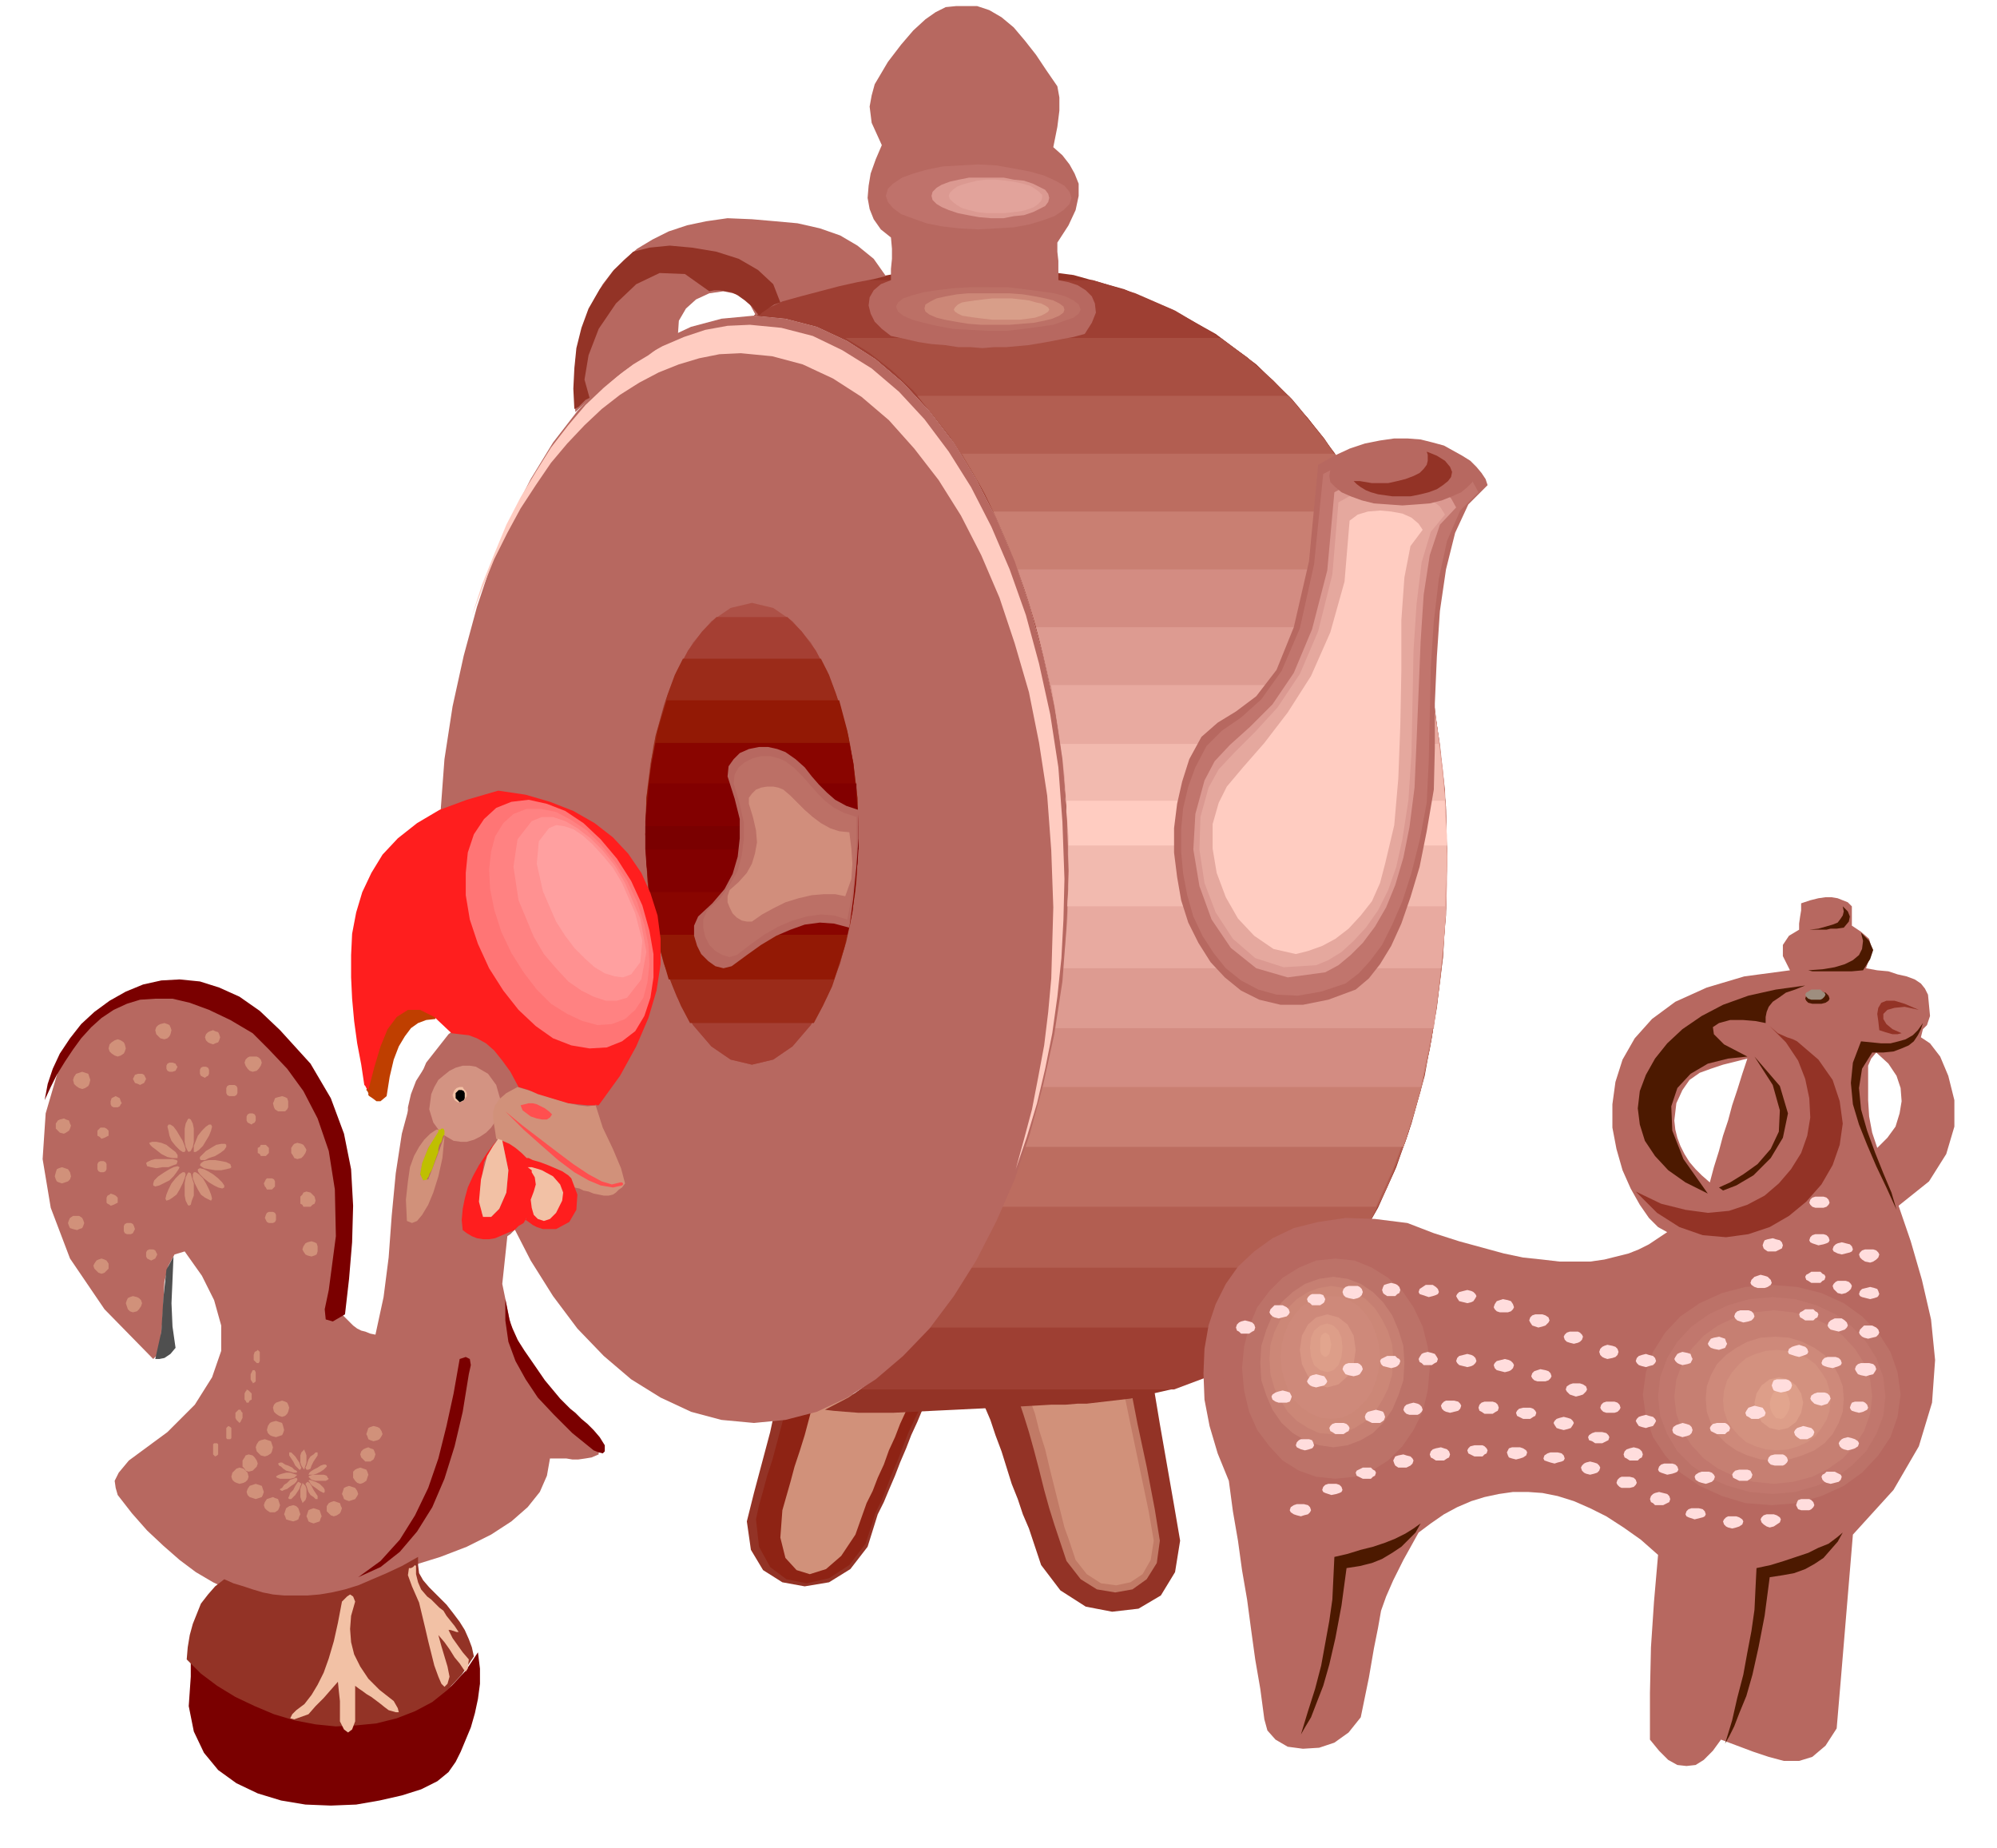 <svg xmlns="http://www.w3.org/2000/svg" fill-rule="evenodd" height="1.821in" preserveAspectRatio="none" stroke-linecap="round" viewBox="0 0 1968 1821" width="1.968in"><style>.pen1{stroke:none}.brush2{fill:#933326}.brush4{fill:#d1917a}.brush15{fill:#ffccc1}.brush16{fill:#b76860}.brush18{fill:#db9991}.brush26{fill:#7a0000}.brush27{fill:#bc7066}.brush31{fill:#cc8777}.brush33{fill:#bc7268}.brush34{fill:#c67f72}.brush35{fill:#ce897a}.brush37{fill:#dd9e89}.brush38{fill:#e2a58e}.brush41{fill:#4c1900}.brush45{fill:#f2c1a5}.brush50{fill:#ff1e1e}</style><path class="pen1 brush2" d="m1137 1367-6 1h-8l-9 1-11 1-11 2-13 1-13 2-13 1-13 1-13 2-12 1-12 2-10 1-9 1h-8l-6 1 6 14 5 15 6 16 5 16 5 16 6 15 5 15 6 14 12 36 19 25 25 16 26 5 26-3 22-13 14-23 5-31-6-35-7-40-7-40-6-36z"/><path class="pen1" style="fill:#c17a66" d="m1115 1372-9 1-13 1-16 2-17 1-17 2-16 2-13 1-9 1 4 12 5 16 5 18 5 19 5 20 5 18 5 16 4 12 8 24 14 18 16 10 18 3 17-3 14-10 10-16 3-22-5-31-8-42-9-42-6-31z"/><path class="pen1 brush4" d="M1108 1374h-8l-10 1-13 1-15 2-14 1-13 1-11 1-8 1 4 11 4 16 6 19 5 21 5 20 5 20 4 16 4 11 7 21 11 14 14 9 15 2 14-3 12-8 8-14 3-19-5-29-9-43-9-43-6-29z"/><path class="pen1 brush2" d="m765 1383 13 1 17 1 21 1 22 1 22 1h20l17 1h12l-5 12-6 13-5 13-6 14-5 13-6 14-5 12-6 12-10 32-17 22-21 13-24 4-22-4-19-12-12-20-4-28 7-28 8-30 8-30 6-28z"/><path class="pen1" style="fill:#8e2314" d="m776 1380 11 1h15l19 1 20 1 20 1 19 1 15 1 12 1-6 12-6 13-5 13-5 13-6 14-5 13-5 13-6 12-10 31-16 21-20 13-22 5-20-4-16-12-11-20-3-27 3-14 4-14 4-15 5-15 4-15 4-15 4-15 3-14z"/><path class="pen1 brush4" d="m805 1370 8 1 11 1 13 1 14 1 14 1 13 1 12 1 8 1-5 12-6 13-5 13-6 13-5 14-6 13-5 13-6 12-11 31-14 21-15 13-16 5-13-4-11-12-5-20 2-27 4-14 4-14 4-15 5-15 5-16 4-15 4-15 4-14z"/><path class="pen1 brush2" d="m946 263 58 1 54 7 50 14 47 20 43 24 40 30 35 34 32 39 28 42 25 46 21 49 17 51 13 54 9 55 6 57 2 58-1 58-5 56-7 52-9 50-13 47-15 43-18 40-21 37-24 33-26 30-30 26-31 21-35 18-37 14-40 9-43 5h-9l-12 1h-14l-17 1-18 1-20 1-20 1-20 1-21 1-20 1-20 1h-34l-13-1-12-1-8-1 23-12 23-16 22-19 22-23 20-26 20-28 18-32 18-34 16-36 14-39 12-40 11-42 9-44 6-46 4-46 2-48-2-56-4-54-8-52-11-50-13-48-15-45-18-42-20-39-22-36-24-31-26-28-27-23-28-18-30-14-31-8-31-3 7-6 9-6 13-5 14-4 15-5 17-4 17-3 17-3 18-3 16-3 15-2 14-1 12-1 9-1 7-1h3z"/><path class="pen1" style="fill:#9e3f33" d="M842 276h235l42 13 39 17 37 22 34 24 31 29 29 31 26 34 23 37 21 39 17 41 16 44 12 45 10 46 6 48 5 49 1 49-1 51-3 48-6 47-7 44-10 42-11 40-14 38-16 35-18 32-20 30-22 27-24 24-26 21-29 19-30 15-32 12H848l20-16 20-19 19-21 19-24 17-26 17-29 16-30 15-32 13-35 12-35 11-38 8-39 8-40 5-41 4-43 1-43-2-56-4-54-8-52-11-50-13-48-15-45-18-42-20-39-22-36-24-31-26-28-27-23-28-18-30-14-31-8-31-3 6-5 9-6 11-4 13-5 14-4 15-4 15-4 16-3z"/><path class="pen1" style="fill:#a84f42" d="M833 333h370l27 20 25 22 23 24 22 27 20 28 18 29 17 31 15 33 13 34 11 35 10 36 8 37 6 38 4 38 3 39 1 40-1 39-2 38-3 37-4 35-6 34-7 33-8 32-9 30-11 28-12 28-13 25-14 24-16 23-17 21-18 19-19 18H909l30-40 27-45 25-51 20-56 17-60 13-63 9-67 3-68-1-46-3-45-6-44-7-42-9-41-10-39-13-38-14-35-15-33-17-31-18-29-19-26-21-24-21-20-23-18-23-14z"/><path class="pen1" style="fill:#b25e51" d="M904 390h366l36 44 32 48 27 53 22 57 17 60 12 62 8 64 2 66-2 63-5 59-8 57-11 52-15 50-18 45-21 42-25 37H951l21-39 20-42 17-46 14-48 12-51 10-53 5-55 3-57-3-73-8-70-12-67-18-62-21-58-26-52-29-46-32-40z"/><path class="pen1" style="fill:#bc6d60" d="M948 447h367l26 42 23 45 19 47 15 49 12 51 9 53 5 55 2 55-1 51-3 49-6 47-8 44-10 42-12 40-14 37-16 35H983l15-35 13-37 12-39 10-41 8-43 6-44 4-45 2-47-2-60-5-59-9-56-12-54-16-51-18-47-20-44-23-40z"/><path class="pen1" style="fill:#c97f72" d="M979 504h371l18 38 15 40 13 41 11 42 8 43 6 45 4 45 1 46-1 41-2 39-3 37-5 37-6 35-7 34-9 32-10 31h-376l10-31 8-32 8-32 6-34 6-34 4-36 3-36 1-37-1-50-4-48-6-48-9-46-10-44-13-41-15-40-16-37z"/><path class="pen1" style="fill:#d38c82" d="M1003 561h373l11 33 10 33 9 35 7 35 6 36 4 36 2 37 1 38-2 61-5 58-8 56-11 52h-375l12-50 8-52 6-55 2-56-1-41-2-40-5-39-5-38-8-36-8-36-10-34-11-33z"/><path class="pen1" style="fill:#dd9b91" d="M1021 618h374l7 27 6 27 6 28 4 28 3 28 3 29 1 30 1 29-1 44-3 43-4 42-5 40h-375l6-38 5-38 3-39 1-40-1-32-1-32-3-31-3-30-5-30-5-29-7-29-7-27z"/><path class="pen1" style="fill:#e8aaa0" d="M1036 675h372l8 42 6 42 3 42 1 43v28l-1 28-2 27-3 27h-373l3-24 2-24 1-24v-24l-1-47-3-47-6-45-7-44z"/><path class="pen1" style="fill:#f2baaf" d="M1045 733h373l3 27 3 27 1 28 1 29v12l-1 12-1 13v12h-373l1-8 1-9v-50l-2-32-2-31-4-30z"/><path class="pen1 brush15" d="M1051 789h373v12l1 11 1 11v10h-373v-10l-1-11-1-11v-12z"/><path class="pen1 brush16" d="m1413 778-7 41-7 35-9 30-9 26-10 22-11 18-11 14-13 11-27 10-25 5h-22l-21-5-18-9-16-13-14-15-12-19-10-20-7-22-4-23-3-24v-24l3-24 5-22 7-22 12-22 16-14 18-11 20-15 20-26 17-42 15-65 9-95 16-9 15-7 15-5 15-3 14-2h13l13 1 12 3 11 3 9 5 9 5 8 5 6 6 5 6 4 6 2 6-19 19-13 28-9 36-6 41-3 45-2 46v44l-1 41z"/><path class="pen1" style="fill:#c1756d" d="m1406 791-7 37-8 32-9 28-10 23-10 20-12 16-11 12-13 10-24 8-23 4-21-1-18-5-17-9-15-12-12-15-11-17-9-19-6-21-4-21-2-22v-22l2-21 5-21 7-19 11-21 15-15 19-13 20-18 20-28 18-42 14-63 9-89 27-14 27-8 25-1 22 3 19 7 16 9 11 11 6 11-18 18-13 30-8 37-5 42-3 46-1 47-1 45-2 41z"/><path class="pen1 brush18" d="m1389 815-6 30-8 27-9 22-11 19-12 16-12 12-12 10-13 7-37 5-31-9-25-20-19-28-12-33-6-36 2-35 9-33 10-19 15-16 20-18 22-22 21-31 18-43 15-58 7-77 19-10 20-6 19-1 18 2 16 5 13 7 10 9 5 9-16 17-10 30-6 39-3 46-2 49-2 49-2 46-5 39z"/><path class="pen1" style="fill:#e5a89e" d="m1382 827-6 27-8 23-10 20-12 17-12 13-12 11-13 8-12 5-32 2-28-9-22-19-17-26-11-29-5-33 1-32 8-29 10-18 16-17 20-20 22-24 22-33 18-42 14-56 6-71 16-9 17-5 16-1 16 1 15 5 11 6 9 7 5 8-14 17-9 30-5 41-3 46-1 51-1 50-3 46-6 39z"/><path class="pen1 brush15" d="m1365 851-5 19-8 18-11 14-12 13-13 10-13 7-14 5-12 3-22-5-19-13-16-17-12-21-9-24-4-24v-24l6-21 8-16 16-19 21-24 23-30 23-36 19-43 14-50 5-60 8-6 10-3 12-1 11 1 11 2 9 4 7 6 4 6-12 16-6 31-3 42v50l-1 53-2 53-4 46-9 38z"/><path class="pen1 brush16" d="m1310 469 1-6 5-6 6-5 9-4 11-4 12-3 14-1 14-1 14 1 13 1 12 3 10 4 9 4 6 5 5 6 1 6-1 6-5 5-6 5-9 4-10 4-12 3-13 1-14 1-14-1-14-1-12-3-11-4-9-4-6-5-5-5-1-6zM743 311l31 3 31 8 30 14 28 18 27 23 26 28 24 31 22 36 20 39 18 42 15 45 13 48 11 50 8 52 4 54 2 56-2 55-4 54-8 52-11 50-13 48-15 45-18 41-20 39-22 35-24 32-26 27-27 23-28 18-30 14-31 8-31 3-32-3-30-8-30-14-29-18-27-23-26-27-24-32-22-35-20-39-18-41-15-45-13-48-11-50-8-52-4-54-2-55 2-56 4-54 8-52 11-50 13-48 15-45 18-42 20-39 22-36 24-31 26-28 27-23 29-18 30-14 30-8 32-3z"/><path class="pen1 brush15" d="m739 320 31 3 31 8 29 14 29 18 27 23 25 27 24 32 22 35 20 39 18 42 16 45 13 48 11 50 8 52 4 54 2 56-1 40-2 38-4 38-5 36-7 35-8 34-10 33-11 32 8-29 8-30 6-31 6-32 4-33 3-33 1-35 1-35-2-56-4-54-8-52-10-50-14-48-15-45-18-42-20-39-22-35-24-31-25-28-27-23-28-18-30-14-30-8-31-3-21 1-20 4-20 6-20 8-19 10-19 12-18 14-17 16-17 18-16 19-15 22-15 23-13 24-13 26-11 27-11 29 10-31 12-30 12-29 14-27 15-25 15-24 17-22 17-20 18-17 19-16 19-14 20-11 21-9 21-7 22-4 22-1z"/><path class="pen1 brush16" d="m741 594 21 5 19 13 18 21 16 28 13 34 10 39 6 42 2 46-2 46-6 42-10 39-13 33-16 28-18 21-19 13-21 5-21-5-19-13-18-21-16-28-13-33-10-39-6-42-2-46 2-46 6-42 10-39 13-34 16-28 18-21 19-13 21-5z"/><path class="pen1" style="fill:#ad5147" d="m741 594 21 5 19 13 18 21 16 28 13 34 10 39 6 42 2 46-2 46-6 42-10 39-13 33-16 28-18 21-19 13-21 5-21-5-19-13-18-21-16-28-13-33-10-39-6-42-2-46 2-46 6-42 10-39 13-34 16-28 18-21 19-13 21-5z"/><path class="pen1" style="fill:#a53f33" d="M706 608h70l14 14 14 19 12 23 10 26 8 30 7 32 4 34 1 36-2 46-6 42-10 39-13 33-16 28-18 21-19 13-21 5-21-5-19-13-18-21-16-28-13-33-10-39-6-42-2-46 1-36 4-34 7-32 8-30 10-26 12-23 14-19 14-14z"/><path class="pen1" style="fill:#9b2b19" d="M673 649h136l8 16 7 19 6 20 6 21 4 23 3 24 2 25 1 25-1 28-2 28-4 26-5 24-7 23-7 21-9 19-9 17H680l-9-17-8-19-8-21-6-23-6-24-4-26-2-28-1-28 1-25 2-25 3-24 4-23 6-21 6-20 7-19 8-16z"/><path class="pen1" style="fill:#931905" d="M657 690h170l8 30 6 32 4 34 1 36-2 40-4 37-8 35-10 31H659l-9-31-7-35-5-37-2-40 1-36 5-34 6-32 9-30z"/><path class="pen1" style="fill:#890500" d="M646 732h191l4 21 2 22 2 23 1 24-1 27-2 25-3 24-5 23H647l-5-23-3-24-2-25-1-27 1-24 2-23 3-22 4-21z"/><path class="pen1" style="fill:#820000" d="M640 772h204v13l1 12 1 12v28l-1 14-2 14-1 14H640l-1-14-2-14-1-14v-28l1-12 2-12 1-13z"/><path class="pen1 brush26" d="M636 814h210v23H636v-23z"/><path class="pen1 brush2" d="m1406 445 10 4 8 5 5 6 2 5-1 5-3 4-5 4-6 4-8 3-8 2-10 2h-18l-7-1-7-1-7-2-5-2-5-3-4-3-3-3h6l6 1 6 1h16l9-2 8-2 8-3 6-3 4-4 3-4 1-4v-6l-1-3z"/><path class="pen1 brush16" d="m837 914 4-30 3-30 2-28v-28l-12-4-11-6-8-7-8-8-7-8-7-9-9-8-10-7-8-3-9-2h-9l-10 2-9 4-6 6-5 7-1 10 7 22 5 20v19l-2 18-5 17-8 15-12 14-14 13-4 9v10l3 10 4 8 7 7 7 5 8 2 8-2 15-11 14-10 15-9 14-6 14-5 15-2 14 1 15 4z"/><path class="pen1 brush27" d="m835 906 5-26 3-26 1-24v-25l-12-4-10-5-9-7-7-7-8-9-7-8-8-8-9-7-7-3-8-2h-9l-8 2-8 4-6 5-4 7-1 9 6 20 4 18v17l-2 16-4 15-8 14-9 13-13 12-4 9v8l2 9 4 8 6 6 7 4 7 2 7-2 13-10 14-10 14-8 14-6 14-4 14-2 13 1 13 4z"/><path class="pen1" style="fill:#d18e7c" d="m833 883 6-17 1-15-1-15-2-16-10-1-9-3-9-5-8-6-8-7-7-7-7-7-7-6-5-2-5-1h-6l-6 1-5 2-4 4-3 4v6l4 13 3 13 1 12-2 11-3 10-5 9-8 9-9 8-2 6v6l2 5 3 6 4 4 5 3 5 1h5l10-7 11-6 12-6 13-4 13-3 12-1h11l10 2z"/><path class="pen1 brush16" d="m717 215 24 1 23 2 22 2 22 5 20 7 17 10 16 13 12 17-12 3-16 3-18 4-19 5-19 5-18 5-15 7-11 7-7-13-11-8-14-3-14 2-13 6-10 9-7 12-1 15-7 4-10 6-12 9-15 9-15 11-15 12-14 12-13 12-1-17v-17l1-16 3-17 4-15 5-16 7-14 8-14 10-13 11-11 13-11 15-9 16-8 18-6 19-4 21-3z"/><path class="pen1 brush2" d="m748 311 3-3 6-4 6-4 6-2-7-18-15-14-19-11-22-7-24-4-22-2-20 2-16 4-19 18-14 19-11 19-7 19-5 20-2 20-1 20 1 20 4-2 4-4 3-3 4-2-5-18 4-24 10-26 17-25 20-19 23-11 25 1 24 17 5-1h5l6 1 6 1 6 3 7 5 7 6 7 9z"/><path class="pen1 brush16" d="m1069 329-11 3-11 2-10 2-11 2-12 2-11 1-11 1h-12l-12 1-12-1h-12l-13-2-13-1-13-2-13-3-14-3-9-7-7-7-4-8-2-8 1-8 4-7 7-6 10-4v-11l1-10v-10l-1-11-10-8-7-10-4-10-2-11 1-12 2-12 5-14 6-14-10-22-2-16 2-11 3-11 13-22 13-17 12-14 12-11 10-7 10-5 10-1h21l12 4 12 7 12 10 11 13 11 14 10 15 11 16 2 11v13l-2 16-4 20 9 8 7 9 5 9 4 10v12l-3 14-7 15-11 17v9l1 9v19l10 2 9 3 8 5 6 6 3 7 1 9-4 10-7 11z"/><path class="pen1 brush16" d="m961 160 21 1 19 2 17 3 15 5 12 5 9 6 6 6 2 7-2 7-6 7-10 6-12 5-15 4-18 3-19 2-21 1-20-1-19-2-17-3-15-5-13-6-9-6-6-7-2-7 2-7 6-7 10-6 12-5 15-4 18-3 19-1h21z"/><path class="pen1" style="fill:#bf726b" d="m964 162 18 1 17 3 16 3 14 4 11 5 9 5 5 6 2 6-2 6-6 6-9 6-11 4-13 4-16 3-17 1-18 1-19-1-17-2-15-3-14-5-11-4-8-6-5-6-2-6 2-7 5-5 9-6 11-4 14-4 15-3 17-1 18-1z"/><path class="pen1 brush18" d="M977 175h12l10 2 10 1 9 3 6 3 6 3 3 4 1 4-1 4-3 4-6 3-6 3-9 3-10 1-10 2h-12l-12-1-11-2-10-2-9-3-7-3-5-3-4-4-1-4 1-4 4-4 5-3 8-3 9-2 10-2h22z"/><path class="pen1" style="fill:#e2a39b" d="m981 177 10 1 8 1 9 2 7 2 5 3 4 3 3 3v3l-1 3-3 3-4 3-5 2-7 2-8 1-9 1h-18l-9-1-8-2-7-2-5-3-4-3-3-3-1-3 1-3 3-3 4-3 5-2 7-2 8-2 9-1h9z"/><path class="pen1 brush27" d="M975 283h18l17 2 15 2 14 2 11 3 8 4 5 4 2 5-2 4-5 4-9 3-11 4-14 2-15 2-17 2h-18l-18-1-17-1-16-3-13-3-11-3-9-4-5-4-2-5 2-4 5-4 9-3 11-3 13-2 16-2 17-1h19z"/><path class="pen1 brush31" d="M981 289h14l13 1 12 2 10 2 8 2 6 3 4 3 1 3-1 3-4 3-7 3-8 2-10 2-12 1-12 1h-28l-13-1-12-2-11-2-8-2-7-3-4-3-1-3 1-4 5-3 6-3 9-2 11-2 11-1h27z"/><path class="pen1" style="fill:#d89e89" d="M988 294h9l9 1 8 1 7 2 5 1 4 2 3 2 1 2-1 2-3 2-4 2-6 2-7 1-8 1h-27l-9-1-8-1-7-1-6-1-4-2-3-2-1-2 1-2 3-3 4-2 6-1 7-1 8-1 9-1h10z"/><path class="pen1 brush16" d="m1900 980 2 21-3 9-4 4-2 8 9 6 10 13 8 19 6 24v26l-8 27-17 27-30 24 12 35 11 38 9 39 4 40-3 42-13 43-25 43-40 44-4 48-4 48-4 48-4 47-11 17-13 11-13 4h-15l-15-4-15-5-16-6-16-6-8 11-9 9-8 5-9 1-9-1-9-5-9-9-9-11v-46l1-45 3-45 4-46-17-15-17-12-17-11-16-8-16-7-16-5-15-3-14-1h-15l-14 2-14 3-13 4-14 6-13 7-13 9-12 9-15 27-10 20-7 16-5 14-3 17-4 20-5 29-8 39-12 15-14 10-15 5-16 1-15-2-12-7-8-9-3-11-4-30-5-29-4-29-4-30-5-29-4-29-5-29-4-30-11-27-8-27-5-26-1-26 1-24 4-23 7-21 10-20 12-17 16-15 18-13 21-10 24-6 27-4 29 1 32 4 26 10 25 8 22 6 22 6 19 4 19 2 17 2h30l14-2 12-3 12-3 10-4 10-5 9-6 9-6-9-5-9-9-9-13-9-16-8-18-6-21-4-21v-23l3-22 7-22 12-21 17-19 23-17 31-14 37-11 45-6-7-14v-11l6-9 10-6v-6l1-7 1-6v-7l9-3 8-2 7-1h6l6 1 5 2 5 2 4 4v19l9 6 8 7 3 11-6 18 11 2 11 1 9 3 9 2 8 3 6 4 4 5 3 6zm-59 89v15l1 16 3 16 5 15 10-10 8-11 4-13 2-12-1-13-4-12-8-12-12-11-5 6-3 7v19zm-191 35 1 9 2 8 3 8 4 8 5 8 6 7 6 6 8 7 4-15 5-16 4-15 5-15 4-15 5-15 5-16 5-15-12 3-12 3-12 4-11 4-10 7-7 10-6 13-2 17z"/><path class="pen1 brush16" d="m1744 1240 31 3 30 7 26 13 23 16 19 19 15 23 9 24 3 27-3 26-9 25-15 22-19 19-23 17-26 12-30 7-31 3-32-3-29-7-27-12-24-17-19-19-15-22-9-25-3-26 3-27 9-24 15-23 19-19 24-16 27-13 29-7 32-3zm-425-17 23 3 22 7 19 12 17 16 14 20 10 22 7 25 2 26-2 27-7 25-10 22-14 20-17 16-19 12-22 7-23 3-23-3-21-7-19-12-17-16-14-20-11-22-7-25-2-27 2-26 7-25 11-22 14-20 17-16 19-12 21-7 23-3z"/><path class="pen1 brush33" d="m1316 1240 19 2 17 7 16 10 14 13 11 16 9 19 5 20 2 21-2 22-5 21-9 18-11 16-14 14-16 10-17 6-19 2-19-2-17-6-16-10-13-14-12-16-8-18-5-21-2-22 2-21 5-20 8-19 12-16 13-13 16-10 17-7 19-2z"/><path class="pen1 brush34" d="m1314 1258 14 2 13 5 12 8 10 10 9 13 6 14 5 16 1 17-1 17-5 15-6 14-9 13-10 10-12 7-13 5-14 2-14-2-14-5-12-7-11-10-9-13-6-14-5-15-1-17 1-17 5-16 6-14 9-13 11-10 12-8 14-5 14-2z"/><path class="pen1 brush31" d="m1312 1267 12 2 11 4 11 7 9 9 7 11 6 12 4 13 1 14-1 15-4 14-6 12-7 11-9 9-11 7-11 5-12 1-12-1-11-5-11-7-9-9-7-11-6-12-4-14-1-15 1-14 4-13 6-12 7-11 9-9 11-7 11-4 12-2z"/><path class="pen1 brush35" d="m1312 1277 10 1 9 4 8 5 7 8 6 9 4 10 3 11 1 12-1 12-3 11-4 11-6 9-7 7-8 6-9 4-10 1-10-1-10-4-9-6-7-7-6-9-4-11-3-11-1-12 1-12 3-11 4-10 6-9 7-8 9-5 10-4 10-1z"/><path class="pen1" style="fill:#d89684" d="m1308 1295 11 3 9 7 6 11 2 14-2 14-6 12-9 8-11 3-11-3-8-8-6-12-2-14 2-14 6-11 8-7 11-3z"/><path class="pen1 brush37" d="m1308 1304 6 2 5 5 3 7 1 10-1 9-3 8-5 5-6 2-7-2-6-5-3-8-1-9 1-10 3-7 6-5 7-2z"/><path class="pen1 brush38" d="m1306 1313 2 1 2 2 1 4 1 5-1 5-1 4-2 2-2 1-2-1-2-2-1-4v-10l1-4 2-2 2-1z"/><path class="pen1 brush33" d="m1746 1266 25 2 24 6 22 10 18 13 16 16 12 19 7 20 3 22-3 22-7 20-12 18-16 17-18 13-22 10-24 7-25 2-26-2-23-7-22-10-19-13-15-17-12-18-7-20-3-22 3-22 7-20 12-19 15-16 19-13 22-10 23-6 26-2z"/><path class="pen1" style="fill:#c1776d" d="m1747 1278 22 2 21 6 19 9 16 12 14 15 10 16 7 19 2 19-2 19-7 18-10 17-14 14-16 12-19 8-21 6-22 2-23-2-21-6-19-8-17-12-14-14-10-17-7-18-2-19 2-19 7-19 10-16 14-15 17-12 19-9 21-6 23-2z"/><path class="pen1 brush34" d="m1748 1291 19 2 19 5 16 8 14 10 12 13 9 14 6 16 2 17-2 17-6 17-9 14-12 13-14 10-16 8-19 5-19 2-20-2-18-5-17-8-14-10-12-13-9-14-6-17-2-17 2-17 6-16 9-14 12-13 14-10 17-8 18-5 20-2z"/><path class="pen1 brush35" d="m1749 1317 14 1 13 4 12 6 10 7 8 9 6 11 4 11 1 12-1 13-4 11-6 11-8 9-10 7-12 5-13 4-14 1-14-1-13-4-11-5-10-7-9-9-6-11-4-11-1-13 1-12 4-11 6-11 9-9 10-7 11-6 13-4 14-1z"/><path class="pen1" style="fill:#d3917f" d="m1751 1330 11 1 10 3 9 4 8 6 6 8 5 8 3 10 1 10-1 10-3 9-5 8-6 8-8 6-9 4-10 3-11 1-11-1-10-3-9-4-7-6-7-8-5-8-3-9-1-10 1-10 3-10 5-8 7-8 7-6 9-4 10-3 11-1z"/><path class="pen1 brush37" d="m1753 1357 9 2 8 6 5 8 2 9-2 10-5 9-8 6-9 2-9-2-8-6-5-9-2-10 2-9 5-8 8-6 9-2z"/><path class="pen1 brush38" d="m1755 1369 3 1 3 3 2 5 1 5-1 6-2 4-3 4-3 1-5-1-3-4-2-4-1-6 1-5 2-5 3-3 5-1z"/><path class="pen1 brush41" d="m1683 1176-22-11-17-12-13-14-10-15-5-16-2-16 2-17 6-16 9-16 12-15 15-14 19-13 21-11 25-9 27-6 29-4-10 4-9 3-7 5-6 4-4 5-2 5-1 5v6l-10-2-12-1h-13l-11 3-6 4 1 7 10 10 23 12-19 2-20 5-17 10-13 14-6 18 1 24 11 28 24 34z"/><path class="pen1 brush41" d="m1694 1170 11-5 13-8 14-10 13-15 8-17 1-21-7-25-18-28 25 29 8 27-5 24-12 20-17 17-17 10-13 5-4-3zm151-133-10 16-3 19 2 21 6 21 8 22 8 20 8 19 5 17-10-22-10-21-9-21-8-20-6-20-2-21 2-20 8-21 10 1 10 1h9l8-2 7-2 7-4 5-5 5-7-2 6-3 6-4 6-5 4-7 3-8 3-10 1h-11zm-11-118 2 8-1 8-3 6-6 5-8 4-10 3-12 2-14 1 4 1h39l11-1 7-11 3-9-4-9-8-8zm-18-26 1 5-1 4-2 3-3 4-5 2-7 2-7 2-9 1h17l4-1h6l7-1 5-6 1-5-2-5-5-5z"/><path class="pen1 brush2" d="m1891 995-14-3-10 1-7 2-4 4v5l3 5 6 5 9 4-4 1h-5l-7-2-6-2-1-9-1-7 1-6 3-5 5-2h8l10 3 14 6z"/><path class="pen1 brush41" d="m1791 976 4 1 4 1 3 3 1 3-1 2-3 2-4 1h-9l-4-1-2-2-1-2 1-3 2-3 4-1 5-1z"/><path class="pen1" style="fill:#9e8e7f" d="M1790 975h4l2 2 2 1 1 2-1 2-2 2-2 1h-9l-3-1-2-2-1-2 1-2 2-1 3-2h5z"/><path class="pen1 brush41" d="m1816 1510-5 9-7 8-7 8-9 6-9 5-11 4-11 2-13 2-5 38-6 31-6 27-6 21-7 17-5 13-5 10-4 7 7-23 5-22 6-23 4-22 4-21 3-21 1-21 1-20 14-3 13-4 12-4 12-4 10-5 10-4 8-6 6-5zm-416-9-5 9-7 7-7 7-9 6-10 6-10 4-12 3-13 2-5 37-6 32-6 26-6 21-7 18-5 13-6 10-4 7 7-23 7-22 6-23 4-22 4-22 3-21 1-21 1-21 13-3 13-4 12-3 12-4 10-4 10-5 8-5 7-5z"/><path class="pen1" d="M1282 1482h3l4 1 2 2 1 3-1 2-2 2-4 1-3 1-4-1-3-1-3-2-1-2 1-3 3-2 3-1h4zm30-20h5l3 1 2 2 1 3-1 2-2 1-3 1-5 1-3-1-3-1-2-1-1-2 1-3 2-2 3-1h3zm35-16h4l2 2 2 1 1 2-1 3-2 1-2 2h-8l-4-2-2-1-1-3 1-2 2-1 4-2h4zm36-13 3 1 4 1 2 2 1 2-1 3-2 2-4 2h-8l-3-2-1-2-1-3 1-2 1-2 3-1 5-1zm37-7 3 1 3 1 2 2 1 3-1 3-2 1-3 2h-8l-3-2-2-1-1-3 1-3 2-2 3-1 5-1zm37-2h4l2 1 2 2 1 2-1 3-2 1-2 2h-8l-4-2-2-1-1-3 1-2 2-2 4-1h4zm37 2h4l3 1 3 2 1 2-1 3-3 2-3 1-4 1-4-1-3-1-1-2-1-3 1-2 1-2 3-1h4zm38 5h3l4 1 2 2 1 3-1 2-2 1-4 1-3 1-4-1-3-1-3-1-1-2 1-3 3-2 3-1h4zm35 9 4 1 3 1 2 2 1 2-1 3-2 2-3 1-4 1-4-1-2-1-2-2-1-3 1-2 2-2 2-1 4-1zm35 15h4l4 1 2 2 1 3-1 2-2 2-4 1h-8l-2-1-2-2-1-2 1-3 2-2 2-1h4zm33 15 4 1 4 1 2 2 1 3-1 3-2 1-4 2h-8l-2-2-2-1-1-3 1-3 2-2 2-1 4-1zm35 16h4l4 1 2 2 1 3-1 2-2 1-4 1-4 1-3-1-3-1-2-1-1-2 1-3 2-2 3-1h3zm37 8h4l3 1 3 2 1 2-1 3-3 2-3 1-4 1-4-1-2-1-2-2-1-3 1-2 2-2 2-1h4zm37-2h4l3 1 3 2 1 2-1 3-3 2-3 2-4 1-3-1-3-2-2-2-1-3 1-2 2-2 3-1h3zm35-15h4l2 1 2 2 1 3-1 2-2 2-2 1h-8l-3-1-1-2-1-2 1-3 1-2 3-1h4zm25-27h4l4 2 2 1 1 2-1 3-2 2-4 1-4 1-4-1-2-1-2-2-1-3 1-2 2-1 2-2h4zm17-34 4 1 3 1 3 2 1 2-1 3-3 2-3 1-4 1-4-1-2-1-2-2-1-3 1-2 2-2 2-1 4-1zm11-35h4l2 1 2 2 1 3-1 2-2 1-2 1-4 1-4-1-3-1-1-1-1-2 1-3 1-2 3-1h4zm7-38h3l4 1 2 2 1 3-1 2-2 3-4 1-3 1-5-1-3-1-2-3-1-2 1-3 2-2 3-1h5zm2-37h4l4 2 2 2 1 3-1 2-2 2-4 1-4 1-4-1-2-1-2-2-1-2 1-3 2-2 2-2h4zm2-38 4 1 3 1 1 2 1 3-1 2-1 1-3 1-4 1-4-1-4-1-2-1-1-2 1-3 2-2 4-1 4-1zm-557 150h4l3 1 1 2 1 3-1 2-1 1-3 1-4 1-4-1-2-1-2-1-1-2 1-3 2-2 2-1h4zm33-16h5l3 1 2 2 1 2-1 3-2 1-3 2h-8l-3-2-2-1-1-3 1-2 2-2 3-1h3zm37-13 4 1 3 1 1 2 1 3-1 3-1 1-3 2h-8l-4-2-2-1-1-3 1-3 2-2 4-1 4-1zm37-7 4 1 2 1 2 2 1 3-1 2-2 2-2 1h-8l-3-1-2-2-1-2 1-3 2-2 3-1 4-1zm36-2h4l4 1 2 2 1 2-1 3-2 2-4 1-4 1-4-1-2-1-2-2-1-3 1-2 2-2 2-1h4zm39 1h3l3 1 2 2 1 3-1 3-2 1-3 2h-8l-3-2-2-1-1-3 1-3 2-2 3-1h5zm37 6h3l3 1 2 2 1 2-1 3-2 1-3 2h-7l-4-2-2-1-1-3 1-2 2-2 4-1h4zm36 9 4 1 3 1 2 2 1 2-1 2-2 3-3 1-4 1-4-1-3-1-2-3-1-2 1-2 2-2 3-1 4-1zm35 15h3l4 1 2 2 1 2-1 3-2 1-4 2h-7l-3-2-3-1-1-3 1-2 3-2 3-1h4zm34 15 4 1 2 1 2 2 1 3-1 3-2 1-2 2h-8l-3-2-2-1-1-3 1-3 2-2 3-1 4-1zm33 16h5l3 1 2 2 1 3-1 2-2 1-3 1-5 1-3-1-3-1-2-1-1-2 1-3 2-2 3-1h3zm38 8h3l3 1 2 2 1 2-1 3-2 2-3 1-3 1-4-1-3-1-3-2-1-3 1-2 3-2 3-1h4zm37-2h4l3 1 1 2 1 2-1 3-1 1-3 2h-8l-4-2-2-1-1-3 1-2 2-2 4-1h4zm35-15h4l2 1 2 2 1 3-1 2-2 2-2 1h-8l-4-1-2-2-1-2 1-3 2-2 4-1h4zm24-28 4 1 4 1 2 2 1 2-1 3-2 2-4 2h-7l-3-2-2-2-1-3 1-2 2-2 3-1 3-1zm18-33h3l3 1 2 2 1 3-1 2-2 3-3 1-3 1-4-1-3-1-3-3-1-2 1-3 3-2 3-1h4zm11-35h3l3 1 2 2 1 3-1 2-2 1-3 1-3 1-5-1-3-1-2-1-1-2 1-3 2-2 3-1h5zm6-38h3l3 2 2 2 1 3-1 2-2 2-3 1-3 1-4-1-4-1-2-2-1-2 1-3 2-2 4-2h4zm3-37h4l3 1 2 2 1 2-1 3-2 2-3 2-4 1-4-1-2-2-2-2-1-3 1-2 2-2 2-1h4zm0-38 4 1 4 1 2 2 1 3-1 2-2 1-4 1-4 1-4-1-2-1-2-1-1-2 1-3 2-2 2-1 4-1zm-551 146 4 1 3 1 1 2 1 2-1 3-1 2-3 1h-8l-3-1-3-2-1-3 1-2 3-2 3-1 4-1zm33-16 4 1 4 1 2 3 1 2-1 2-2 2-4 1-4 1-4-1-2-1-2-2-1-2 1-2 2-3 2-1 4-1zm37-11h4l2 1 2 2 1 3-1 2-2 3-2 1-4 1-5-1-3-1-2-3-1-2 1-3 2-2 3-1h5zm37-7h4l2 2 2 1 1 2-1 3-2 2-2 1-4 1-4-1-4-1-2-2-1-3 1-2 2-1 4-2h4zm36-4 4 1 3 1 2 3 1 2-1 3-2 1-3 2h-8l-2-2-2-1-1-3 1-2 2-3 2-1 4-1zm39 2 4 1 2 1 2 2 1 3-1 2-2 2-2 1-4 1-4-1-4-1-2-2-1-2 1-3 2-2 4-1 4-1zm37 5 4 1 2 1 2 2 1 2-1 3-2 2-2 1-4 1-4-1-4-1-2-2-1-3 1-2 2-2 4-1 4-1zm35 10 5 1 3 1 2 2 1 3-1 2-2 2-3 1h-8l-3-1-2-2-1-2 1-3 2-2 3-1 3-1zm35 14h4l3 1 3 2 1 3-1 2-3 3-3 1-4 1-3-1-3-1-3-3-1-2 1-3 3-2 3-1h3zm33 18h5l3 1 2 2 1 3-1 2-2 2-3 1h-8l-3-1-2-2-1-2 1-3 2-2 3-1h3zm36 13 3 1 4 1 2 2 1 2-1 2-2 3-4 1-3 1-4-1-3-1-2-3-1-2 1-2 2-2 3-1 4-1zm36 8 4 1 3 1 2 2 1 3-1 3-2 2-3 1-4 1-3-1-3-1-3-2-1-3 1-3 3-2 3-1 3-1zm38 0h4l2 1 2 2 1 2-1 3-2 1-2 2h-8l-4-2-2-1-1-3 1-2 2-2 4-1h4zm33-17 4 1 4 1 2 3 1 2-1 3-2 1-4 2h-7l-3-2-2-1-1-3 1-2 2-3 3-1 3-1zm26-26h5l3 1 2 2 1 3-1 3-2 2-3 1-5 1-4-1-3-1-1-2-1-3 1-3 1-2 3-1h4zm18-34 3 1 3 1 2 2 1 3-1 2-2 1-3 1-3 1-4-1-3-1-3-1-1-2 1-3 3-2 3-1 4-1zm10-35h4l2 2 2 1 1 2-1 3-2 1-2 2h-8l-3-2-2-1-1-3 1-2 2-1 3-2h4zm7-37h4l2 2 2 1 1 2-1 3-2 1-2 2h-9l-3-2-2-1-1-3 1-2 2-1 3-2h5zm2-37h5l3 1 2 2 1 3-1 2-2 1-3 1-5 1-3-1-3-1-2-1-1-2 1-3 2-2 3-1h3zm1-37h4l3 1 2 2 1 3-1 2-2 2-3 1h-8l-3-1-2-2-1-2 1-3 2-2 3-1h4zm-566 122 4 1 3 1 2 2 1 3-1 3-2 1-3 2h-8l-2-2-2-1-1-3 1-3 2-2 2-1 4-1zm33-15h4l4 2 2 2 1 3-1 2-2 2-4 1-4 1-4-1-2-1-2-2-1-2 1-3 2-2 2-2h4zm37-11h4l3 1 1 2 1 2-1 3-1 1-3 2h-8l-2-2-2-1-1-3 1-2 2-2 2-1h4zm37-8h4l2 1 2 2 1 3-1 3-2 2-2 1-4 1-5-1-3-1-2-2-1-3 1-3 2-2 3-1h5zm37-3 4 1 2 1 2 2 1 3-1 3-2 1-2 2h-8l-3-2-1-1-1-3 1-3 1-2 3-1 4-1zm37 2h4l3 2 2 2 1 3-1 2-2 1-3 1-4 1-3-1-3-1-3-1-1-2 1-3 3-2 3-2h3zm38 5 4 1 2 1 2 2 1 2-1 2-2 3-2 1-4 1-4-1-4-1-2-3-1-2 1-2 2-2 4-1 4-1zm35 9 5 1 3 1 2 3 1 3-1 2-2 2-3 1h-8l-3-1-2-2-1-2 1-3 2-3 3-1 3-1zm35 15h4l3 1 3 2 1 3-1 2-3 3-3 1-4 1-3-1-3-1-2-3-1-2 1-3 2-2 3-1h3zm35 17h4l2 1 2 2 1 2-1 3-2 2-2 1-4 1-4-1-3-1-2-2-1-3 1-2 2-2 3-1h4zm33 13 5 1 3 1 2 2 1 3-1 3-2 2-3 1-5 1-3-1-2-1-2-2-1-3 1-3 2-2 2-1 3-1zm38 9 3 1 4 1 2 2 1 3-1 2-2 2-4 1-3 1-4-1-3-1-2-2-1-2 1-3 2-2 3-1 4-1zm36-2 5 1 3 1 1 3 1 2-1 2-1 2-3 1-5 1-3-1-2-1-2-2-1-2 1-2 2-3 2-1 3-1zm36-15 3 1 3 1 1 3 1 2-1 2-1 2-3 1-3 1-5-1-3-1-2-2-1-2 1-2 2-3 3-1 5-1zm24-26h5l3 1 2 2 1 3-1 2-2 2-3 1-5 1-3-1-3-1-2-2-1-2 1-3 2-2 3-1h3zm17-35 4 1 3 1 3 3 1 3-1 2-3 2-3 1h-7l-3-1-3-2-1-2 1-3 3-3 3-1 3-1zm12-36 3 1 4 1 2 2 1 3-1 3-2 1-4 2h-8l-3-2-1-1-1-3 1-3 1-2 3-1 5-1zm6-35h4l3 2 1 1 1 2-1 3-1 1-3 2h-8l-2-2-2-1-1-3 1-2 2-1 2-2h4zm90 46h3l3 1 2 2 1 2-1 3-2 2-3 2-3 1-5-1-3-2-2-2-1-3 1-2 2-2 3-1h5z" style="fill:#fdd"/><path class="pen1 brush2" d="m1771 1026-4-2-6-2-9-4-8-7 16 16 12 18 7 18 4 19 1 19-3 18-6 17-10 16-12 14-14 12-17 9-18 6-21 2-22-3-24-6-25-12 21 21 22 14 23 8 23 2 22-3 21-7 19-11 17-14 15-17 11-19 7-20 3-21-3-22-7-21-14-20-21-18z"/><path class="pen1 brush16" d="m442 1019-22 28-14 33-10 37-6 39-4 42-3 41-5 39-8 37-5-1-5-2-4-1-4-2-4-3-3-3-4-4-4-4 7-49 3-42-2-34-5-30-8-25-9-21-11-20-12-18-10-13-11-12-10-11-11-10-11-8-12-8-11-6-12-5-12-3-13-2-13-1-13 1-14 2-15 4-15 5-15 7-25 26-20 34-12 41-3 45 8 48 19 50 34 50 48 49 5-5 2-13 2-18 1-20 1-20 4-16 6-11 10-3 17 24 12 24 7 25v25l-9 26-17 27-27 27-38 28-10 12-4 8 1 7 2 7 14 18 15 17 16 15 16 14 16 12 17 10 17 8 18 7 18 4 19 2h19l20-3 20-4 21-8 21-9 22-13 29-9 26-10 24-12 20-13 16-14 12-15 7-16 3-17h16l6 1h6l7-1 6-1 7-3v-12l-12-15-18-18-21-23-21-27-15-34-8-39 5-47 3-2 6-6 7-8 3-6 1 4 6 6 9 4 11 1 10-4 6-5 4-7 2-8v-6l-1-6-1-4v-1l5 1 4 2 5 1 5 2 5 1 5 1h5l4-1 3-2 3-3 3-2 3-4-4-15-8-19-10-21-7-22-8 1-9-1-9-2-10-3-10-3-11-4-10-3-10-3-2-4-5-9-8-13-9-13-10-12-11-8-12-1-11 8z"/><path class="pen1 brush16" d="m484 1033 12 4 9 7 8 9 7 10 4 12 1 13v13l-3 14-6 12-7 11-9 10-10 7-11 6-12 2-13 1-12-3-11-5-10-7-8-9-6-11-4-12-1-13v-13l3-13 5-13 7-11 9-9 11-8 11-4 12-3h12l12 3z"/><path class="pen1" style="fill:#d39382" d="m469 1051 12 7 8 11 4 14-2 15-3 7-4 6-5 5-6 4-6 3-7 2h-6l-7-1-12-7-8-11-4-13 2-15 3-7 4-7 6-5 5-4 6-3 7-2h7l6 1z"/><path class="pen1 brush45" d="m456 1071 1 2 2 2 1 2v3l-2 3-2 2-3 1h-2l-3-2-1-2-1-3 1-3 1-2 2-2 3-1h3z"/><path class="pen1" style="fill:#bf3f00" d="m364 1080 3 2 4 3h4l6-5 3-19 4-17 5-13 6-10 6-8 7-5 8-3 9-1v-1l2-1 2-2 1-2-4-2-5-2-5-2h-5l-4-1-5 1-4 1-3 2-4 3-5 3-5 4-4 6-6 13-4 15-5 17-5 18 1 1 1 2v2l1 1z"/><path class="pen1" style="fill:#000" d="M453 1074h2l2 1 1 2v5l-1 2-2 1-2 1-1-1-1-1-2-2v-5l2-2 1-1h1z"/><path class="pen1" style="fill:#bfbf00" d="M434 1113h-2l-1 1-1 1-8 16-6 14-2 11 2 7h5v-2l1-1 1-2v-1l3-5 2-6 2-6 2-5v-3l1-4 2-3 1-3v-1l1-2 1-1v-4l-1-2h-2l-1 1z"/><path class="pen1 brush4" d="M432 1113h-2l2 2v-2zm-2 0 2 2-10 16-6 15-2 11 3 6 5-1 4-10 6-16 6-17v1l-2 21-4 18-5 16-5 12-6 10-5 6-5 2-5-2-1-21 2-18 2-14 4-11 5-9 5-7 6-6 6-4zm8 7v-1 1zm149-31 7 22 10 21 8 19 4 15-3 4-3 2-3 3-3 2-4 1h-5l-5-1-5-1-5-2-5-1-4-2-5-1-5-8-7-6-7-4-6-2h-1l-1-1-1-1h-5l-7-1-5-2-2-3-3-3-3-3-3-3-4-2-5-2-4-3-4-2-4-2-1-7-1-6-1-7v-7l2-6 4-6 7-6 11-6 10 3 10 3 11 4 10 3 10 3 9 2 9 1 8-1z"/><path class="pen1" d="m498 1095 18 18 18 16 16 14 16 12 14 8 12 5 12 2 9-2 1-1v-1l-1-1h-2l-8 2-10-3-13-7-15-10-16-12-17-13-17-13-17-14zm15-6 4-1 4-1h4l4 1 4 2 4 2 4 3 3 3-2 3-3 2h-5l-5-1-6-2-4-3-4-3-2-5z" style="fill:#ff4f4f"/><path class="pen1 brush50" d="m363 1074-1-1-1-1-1-2-1-1-3-20-4-21-3-22-2-22-1-21v-22l1-21 4-21 6-20 9-19 11-18 15-16 19-15 22-13 27-10 31-9 27 4 24 7 23 9 21 12 18 14 15 16 13 19 9 20 7 22 3 23v25l-4 26-8 27-12 28-16 29-21 29h-3v-1l1 1 1 1-1-1h-9l-10-1-9-1-10-3-10-3-10-3-9-4-10-3-8-15-8-11-8-10-8-7-9-5-8-3-9-1-8-1-17-16-14-7h-12l-11 7-9 12-7 17-6 20-6 23z"/><path class="pen1" style="fill:#ff7575" d="m622 868 11 24 7 25 4 23v23l-3 20-6 18-9 15-13 10-15 6-17 1-18-3-18-7-17-12-17-16-15-19-14-22-11-24-8-24-4-24v-22l2-20 6-18 10-15 12-11 15-6 17-2 18 4 18 7 18 12 17 16 16 19 14 22z"/><path class="pen1" style="fill:#ff8282" d="m618 868 10 21 7 22 4 20 1 19-2 18-4 15-8 12-10 9-13 5-14 1-15-4-15-7-16-10-14-14-13-17-12-19-10-21-7-22-4-20-1-19 2-18 4-15 8-13 10-9 13-5h14l15 3 15 8 15 10 14 14 14 17 12 19z"/><path class="pen1" style="fill:#ff9191" d="m616 870 15 35 6 33-5 27-14 18-10 3h-11l-12-4-12-6-13-9-12-13-12-14-10-17-15-36-5-33 4-27 14-18 10-4h11l12 4 12 7 13 10 12 12 12 15 10 17z"/><path class="pen1" style="fill:#ffa0a0" d="m613 870 13 30 7 27-2 21-9 12-8 3-8-1-10-3-10-6-10-9-10-10-9-12-9-14-13-30-6-27 2-22 10-13 7-3 8 1 9 3 9 6 10 9 10 11 10 12 9 15z"/><path class="pen1 brush50" d="m489 1124-9 12-8 12-6 11-5 11-3 11-2 10-1 11 1 10 4 3 5 3 5 2 6 1h6l6-1 7-3 7-3 5-2 4-4 5-3 3-5-1 1v1l3 2 4 3 4 2 6 2h13l13-7 7-12 1-15-6-16-3-3-6-4-7-3-7-3-8-3-7-2-4-2h-2l-5-5-6-5-6-4-7-3 6 29-2 22-7 16-8 8-9-3-2-22 4-29 12-21z"/><path class="pen1 brush45" d="m491 1122-2 3-3 4-3 5-3 5-6 23-2 22 4 15h8l8-8 7-16 2-22-6-29-1-1h-1l-2-1zm43 31-3-1-7-2h-4l4 3v2l3 5 1 7-2 7-3 8 1 8 2 7 4 4 6 2 6-2 6-6 6-12 1-8-3-8-7-8-11-6z"/><path class="pen1 brush26" d="m44 1084 6-13 6-12 8-13 8-12 8-11 10-11 10-9 12-8 13-6 13-4 15-1h17l17 4 19 7 21 10 22 13 16 16 18 19 16 22 14 27 11 32 6 38 1 46-7 53-4 19 1 10 7 2 12-7 4-35 3-36 1-36-2-36-7-35-13-35-20-34-30-33-20-19-20-14-20-9-19-6-20-2-18 1-18 4-17 7-16 9-15 11-13 12-11 14-10 15-7 15-5 15-3 16z"/><path class="pen1" style="fill:#4f4f4f" d="M153 1339h4l5-1 6-4 5-6-3-21-1-23 1-23 1-23-7 13-3 28-2 33-6 27z"/><path class="pen1 brush26" d="m453 1339-6 34-7 32-8 32-10 29-13 27-15 24-19 21-22 16 22-10 19-15 17-20 15-24 12-28 10-32 8-34 6-37 2-9-1-6-4-2-6 2zm132 90-21-17-18-18-16-17-12-18-10-18-7-19-3-21v-21l2 10 2 10 3 9 5 11 7 11 9 13 11 16 15 18 5 5 5 5 5 4 6 6 6 5 6 6 6 7 5 8v6l-2 2-4-1-5-2zm-397 202v21l-2 29 5 25 10 21 14 17 18 13 21 10 23 7 24 4 25 1 25-1 23-4 22-5 19-6 16-8 11-9 7-10 5-10 5-12 5-12 4-14 3-14 2-15v-15l-2-16-12 18-14 15-15 12-17 10-18 7-20 4-20 3h-20l-20-2-21-4-20-6-19-8-19-9-18-11-16-12-14-14z"/><path class="pen1 brush2" d="m221 1556-9 7-7 8-7 9-4 10-4 10-3 11-2 12-1 12 14 14 16 12 18 11 19 9 19 8 20 6 21 4 20 2 20-1 20-2 20-5 18-7 17-9 15-12 14-15 12-18-2-9-3-8-4-9-5-8-6-8-7-9-8-8-9-9-6-7-4-7-1-8v-8l-16 9-15 7-14 6-14 6-13 4-13 3-12 2-12 1h-23l-11-1-10-2-10-3-9-3-10-3-9-4z"/><path class="pen1 brush45" d="m337 1578-4 21-4 18-5 17-5 14-6 12-6 10-7 9-8 6-4 4-2 4 4 1 14-5 7-8 8-8 7-8 7-8 1 10 1 9v20l4 8 4 3 4-3 3-8v-35l4 3 3 2 4 3 5 3 4 3 4 3 5 4 4 3 7 2h3l-1-4-4-7-14-11-11-11-8-12-6-12-3-12-1-13 1-13 4-14-2-5-3-2-3 2-5 5zm115 30-4-6-4-5-4-5-3-5-4-3-4-4-4-4-4-3-6-7-3-7-2-8v-8l-1-1-2 2-2 1h-2l-1 7 4 11 7 16 6 25 3 13 3 12 3 12 4 11 3 7 3 3 3-3 2-7-2-10-3-10-3-10-3-11 6 7 5 7 5 8 5 6 4 6 2 2 2-3 1-9-6-7-5-7-5-7-4-8h2l3 1 3 1h2z"/><path class="pen1 brush4" d="m254 1330 1 1 1 1v9l-1 2h-2l-2-2-1-1v-5l1-3 2-1 1-1zm-5 20h2l1 2v9l-1 1-2 1v-1l-1-1-1-2v-5l1-2 1-2zm-6 19 2 1 1 1 2 2v6l-2 1-1 2h-2l-1-2-1-1v-6l1-2 1-1v-1zm-7 20h1l1 2 1 1v5l-1 2-1 2-1 1-1-1-2-2-1-2v-5l1-1 2-2h1zm-11 16 2 1 1 1v10l-1 1h-3l-1-1v-10l1-1 1-1zm-13 17h2l1 1v10l-1 1-2 1-1-1-1-1v-10l1-1h1zm66-42 3 1 2 1 1 2 1 3-1 4-1 2-2 2-3 1-3-1-3-2-2-2-1-4 1-3 2-2 3-1 3-1zm-6 20 3 1 3 1 1 3 1 4-1 3-1 2-3 1-3 1-4-1-2-1-2-2-1-3 1-4 2-3 2-1 4-1zm-11 18 3 1 3 1 1 3 1 3-1 4-1 2-3 2-3 1-4-1-2-2-2-2-1-4 1-3 2-3 2-1 4-1zm-16 15 4 1 2 2 2 3 1 3-1 3-2 2-2 2-4 1-3-1-1-2-2-2v-6l2-3 1-2 3-1z"/><path class="pen1 brush4" d="m236 1446 4 1 2 2 2 2 1 4-1 3-2 2-2 1-4 1-3-1-2-1-2-2-1-3 1-4 2-2 2-2 3-1zm16 16 3 1 3 1 1 3 1 3-1 3-1 2-3 1-3 1-3-1-3-1-2-2-1-3 1-3 2-3 3-1 3-1zm17 13 2 1 3 1 1 3 1 3-1 3-1 2-3 2h-5l-3-2-2-2-1-3 1-3 2-3 3-1 3-1zm20 8 3 1 2 2 1 3 1 3-1 2-1 3-2 1-3 1-4-1-3-1-1-3-1-2 1-3 1-3 3-2 4-1zm20 3 3 1 3 1 1 3 1 3-1 2-1 3-3 1-3 1-3-1-2-1-1-3-1-2 1-3 1-3 2-1 3-1zm20-7 3 1 3 1 1 3 1 2-1 3-1 2-3 2-3 1-3-1-2-2-2-2v-5l2-3 2-1 3-1zm15-15 3 1 3 1 2 3 1 3-1 2-2 3-3 1-3 1-3-1-2-1-1-3-1-2 1-3 1-3 2-1 3-1zm11-18 3 1 3 1 1 2 1 3-1 3-1 3-3 2-3 1-3-1-2-2-2-3v-6l2-2 2-1 3-1zm8-20 2 1 3 1 1 2 1 3-1 3-1 2-3 2h-5l-2-2-2-2-1-3 1-3 2-2 2-1 3-1zm5-21 4 1 2 1 2 3 1 3-1 2-2 3-2 1-4 1-3-1-2-1-1-3-1-2 1-3 1-3 2-1 3-1zm-237-128 4 1 2 1 2 2 1 3-1 3-2 3-2 2-4 1-3-1-2-2-1-3-1-3 1-3 1-2 2-1 3-1zm-31-37 3 1 2 1 2 3v5l-2 2-2 2-3 1-3-1-2-2-2-2-1-3 1-2 2-3 2-1 3-1zm-24-42h2l3 2 1 2 1 3-1 3-1 2-3 1-2 1-4-1-3-1-1-2-1-3 1-3 1-2 3-2h4zm-15-48 3 1 3 1 2 3 1 4-1 3-2 2-3 1-3 1-3-1-2-1-1-2-1-3 1-4 1-3 2-1 3-1zm2-48 2 1 3 1 1 3 1 2-1 3-1 2-3 2-2 1-4-1-2-2-2-2v-5l2-3 2-1 4-1zm18-46 3 1 3 1 1 3 1 3-1 4-1 2-3 2-3 1-3-1-3-2-2-2-1-4 1-3 2-3 3-1 3-1zm35-32 3 1 3 2 1 2 1 4-1 3-1 2-3 2-3 1-3-1-3-2-2-2-1-3 1-4 2-2 3-2 3-1zm46-16 3 1 2 1 1 2 1 3-1 4-1 2-2 2-3 1-4-1-2-2-2-2-1-4 1-3 2-2 2-1 4-1zm48 7 2 1 3 1 1 2 1 3-1 3-1 2-3 1-2 1-3-1-2-1-2-2-1-3 1-3 2-2 2-1 3-1zm39 26h4l2 1 2 2 1 3-1 3-2 3-2 2-4 1-3-1-2-2-2-3-1-3 1-3 2-2 2-1h3zm29 39 3 1 2 1 1 3v6l-1 2-2 2h-7l-3-2-1-2-1-4 1-2 1-3 3-1 4-1zm15 46 4 1 2 1 2 3 1 2-1 3-2 3-2 2-4 1-3-1-1-2-2-3v-5l2-3 1-1 3-1zm9 48 4 1 2 2 2 2 1 4-1 3-2 1-2 2h-7l-1-2-2-1v-7l2-2 1-2 3-1zm5 49 3 1 2 1 1 3v5l-1 3-2 1-3 1-4-1-2-1-2-3-1-2 1-3 2-3 2-1 4-1zm-158 8h2l2 1 1 2 1 2-1 2-1 2-2 1-2 1-2-1-2-1-1-2v-4l1-2 2-1h2zm-22-26h2l2 1 1 2 1 3-1 2-1 2-2 1h-4l-2-1-1-2v-5l1-2 2-1h2zm-18-29 3 1 2 1 2 2v5l-2 1-2 1-3 1-1-1-2-1-1-1v-5l1-2 2-1 1-1zm-9-32h2l2 1 1 2v5l-1 2-2 1h-3l-2-1-1-2v-5l1-2 2-1h1zm0-33h3l2 1 2 2v5l-2 1-2 1-3 1-1-1-1-1-2-1v-5l2-2 1-1h1zm14-31 2 1 2 1 1 3 1 2-1 1-1 2-2 1h-4l-2-1-1-2v-3l1-3 2-1 2-1zm24-22h2l2 1 1 2 1 2-1 2-1 2-2 1-2 1-2-1-3-1-1-2-1-2 1-2 1-2 3-1h2zm30-11h2l3 1 1 2 1 1-1 2-1 2-3 1h-3l-2-1-1-2v-3l1-2 2-1h1zm34 4h1l2 1 1 2v4l-1 2-2 1-1 1-2-1-2-1-1-2v-4l1-2 2-1h2zm26 18h3l2 1 1 2v5l-1 2-2 1h-5l-2-1-1-2v-5l1-2 2-1h2zm20 28h1l2 1 1 2v4l-1 2-2 1-1 1-2-1-2-1-1-2v-4l1-2 2-1h2zm12 31h2l2 2 1 1v5l-1 1-2 2h-5l-1-2-2-1v-5l2-1 1-2h3zm5 33h3l2 1 1 2v5l-1 1-2 2h-5l-1-2-1-1-1-3 1-2 1-2 1-1h2zm2 33h2l2 1 1 2v5l-1 2-2 1h-4l-2-1-1-2-1-2 1-3 1-2 2-1h2zm-81-92 2 1 2 4 1 5v13l-1 5-2 4-2 1-1-1-2-4-1-5v-13l1-5 2-4 1-1zm22 6 1 2-1 4-2 5-3 5-3 5-4 4-3 2h-2v-6l2-5 2-5 4-5 4-4 3-2h2zm-42 0-1 2 1 4 1 5 2 5 4 5 4 4 3 2h2l1-2-1-4-2-5-3-5-3-5-3-4-3-2h-2zm20 80 2-1 1-4 2-5v-12l-2-6-1-4-2-1-1 1-2 4-1 6v12l1 5 2 4 1 1zm22-5 1-2-1-4-2-5-3-6-3-5-4-4-3-2h-2l-1 2v4l2 5 3 6 3 5 4 3 4 2 2 1zm-44 0-1-2 1-4 2-5 3-6 4-5 4-4 3-2h2l1 2-1 4-2 5-3 6-3 5-4 3-3 2-3 1zm64-33-1-3-4-2-5-1-6-1h-6l-5 1-3 2-1 2 1 1 3 2 5 1 6 1h6l5-1 4-1 1-1zm-5-22-1-1h-4l-5 1-5 3-5 3-4 4-2 2v2l1 1h4l4-2 6-2 5-3 4-3 2-3v-2zm-2 42-2 1-4-1-4-2-5-3-5-4-4-4-2-3v-2l2-1 4 1 4 2 5 3 5 4 4 4 2 3v2zm-77-24 1-1 4-2 4-1h17l4 1 1 1-1 3-3 1-5 2h-6l-6 1-5-1-4-1-1-3zm3-20 3-1h4l5 1 5 2 5 4 4 3 2 3v3h-5l-5-1-6-3-5-4-4-3-2-2-1-2zm4 42 2 1 4-1 4-2 6-3 4-4 3-4 2-3 1-2-2-1-4 1-4 2-5 3-6 4-4 4-1 3v2zm149 260v1l1 2 1 3v7l-1 3-1 3v1l-1-1-2-3-1-3v-7l1-3 2-2 1-1zm13 3v3l-2 3-2 3-2 4-1 3-2 1h-2l-1-2 1-2 1-3 1-3 2-3 3-2 2-2h2zm-28 0v3l2 3 2 3 2 4 3 3 1 1h1l1-2-1-2-1-3-2-3-2-3-2-2-2-2h-2zm13 50 1-1 2-2 1-3v-8l-1-3-2-2-1-1v1l-1 2-1 3v8l1 3 1 2v1zm15-4v-3l-2-3-2-3-2-4-2-3-2-1-1 1-1 1 1 2 1 3 1 3 2 3 3 2 2 2h2zm-28 0-1-1 1-2 1-3 3-3 2-4 2-3 1-1 2 1 1 1-1 2-1 3-2 3-2 3-2 2-2 2h-2zm39-20-1-1-1-2-3-1h-11l-3 1-1 1 1 1 2 2 4 1h10l2-1 1-1z"/><path class="pen1 brush4" d="m322 1444-1-1h-2l-3 1-3 2-4 2-3 2-1 1-1 2h5l3-1 4-2 3-2 2-2 1-1v-1zm-2 26-1 1-2-1-2-1-4-3-3-2-2-2-1-2-1-1 1-1 3 1 3 1 4 2 2 2 2 2 1 2v2zm-48-15 1-1 2-1 3-1 4-1h4l3 1 3 1h1l-1 1-2 2-4 1h-10l-3-1-1-1zm2-13 2-1h2l3 2 3 1 4 2 2 2 2 1 1 1-1 1h-3l-3-1-4-1-3-2-2-2-2-1-1-2zm2 26 2 1 2-1 3-1 4-3 3-2 2-2 1-2v-1l-1-1-3 1-3 1-3 3-3 2-2 3-2 1v1z"/></svg>
